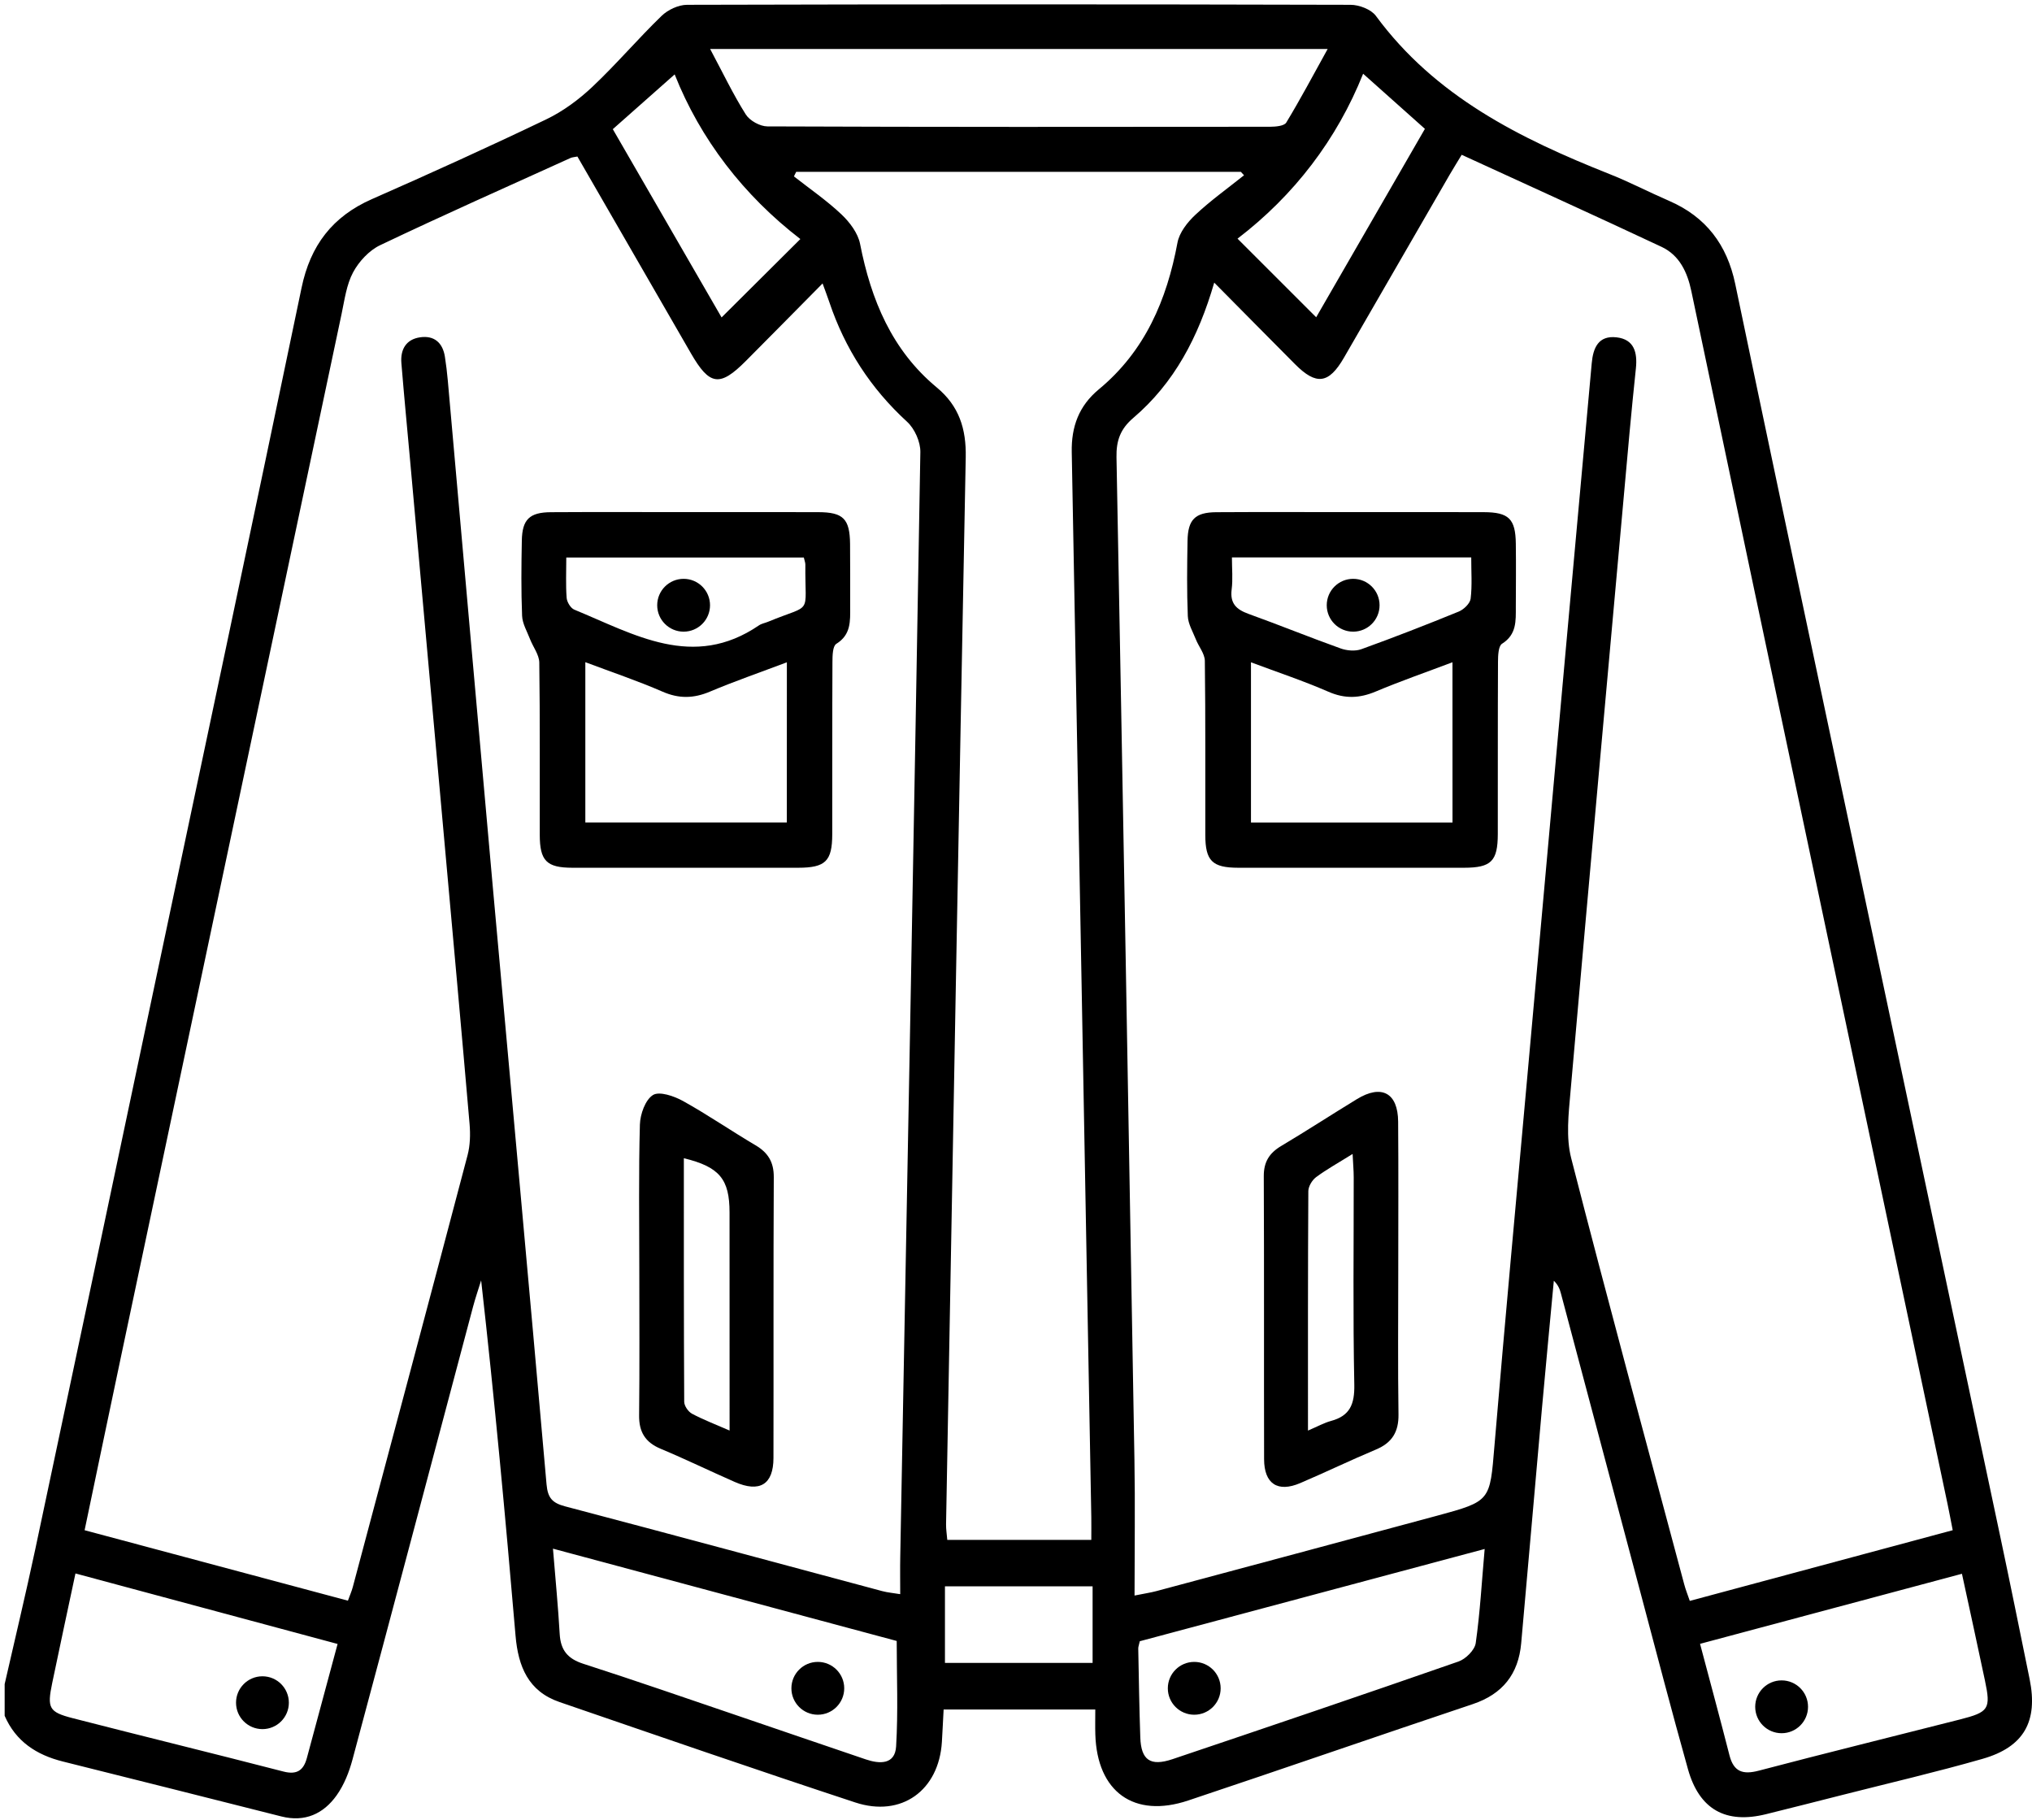 <svg xml:space="preserve" style="enable-background:new 0 0 515.42 461.54;" viewBox="0 0 515.42 461.54" y="0px" x="0px" xmlns:xlink="http://www.w3.org/1999/xlink" xmlns="http://www.w3.org/2000/svg" id="Layer_1" version="1.1">

<g>
	<path d="M514.82,425.89c-2.47-12.12-4.92-24.25-7.49-36.35c-14.62-69.03-29.29-138.06-43.91-207.09
		c-7.8-36.81-15.59-73.62-23.28-110.45c-2.07-9.91-7.41-17-16.76-21.05c-5.06-2.19-9.97-4.76-15.09-6.79
		c-22.72-9.02-44.26-19.69-59.3-40.14c-1.22-1.65-4.24-2.8-6.43-2.8c-56.1-0.15-112.2-0.15-168.31,0c-2.18,0.01-4.86,1.27-6.45,2.82
		c-6.01,5.82-11.45,12.24-17.53,17.97c-3.45,3.25-7.44,6.21-11.69,8.25c-14.62,7.01-29.4,13.71-44.24,20.24
		c-10.02,4.41-15.62,11.75-17.85,22.5c-12.34,59.26-24.93,118.48-37.45,177.7c-10.02,47.44-20.02,94.89-30.11,142.32
		c-2.43,11.41-5.16,22.75-7.75,34.12c0,2.68,0,5.36,0,8.04c2.83,6.52,8.08,9.92,14.74,11.59c18.49,4.62,36.97,9.26,55.45,13.94
		c5.97,1.51,10.68-0.66,14.02-5.36c1.89-2.65,3.17-5.91,4.02-9.08c10.27-38.26,20.4-76.56,30.58-114.85
		c0.6-2.25,1.36-4.45,2.05-6.67c3.4,30.15,6.17,60.13,8.73,90.14c0.67,7.8,3.24,14.09,11.14,16.8
		c24.98,8.58,49.94,17.21,75.02,25.47c11.73,3.87,21.22-3.05,21.98-15.34c0.17-2.76,0.29-5.53,0.44-8.23c13.05,0,25.53,0,38.47,0
		c0,2.32-0.05,4.32,0.01,6.31c0.44,14.57,9.8,21.36,23.55,16.77c24.1-8.05,48.1-16.38,72.19-24.45c7.57-2.54,11.58-7.62,12.28-15.42
		c1.78-19.83,3.49-39.67,5.26-59.5c0.97-10.82,2.01-21.64,3.02-32.46c1.12,1.08,1.52,2.16,1.81,3.26
		c6.75,25.36,13.48,50.73,20.24,76.1c3.96,14.86,7.82,29.74,11.98,44.54c2.87,10.22,9.6,13.93,19.82,11.39
		c6.49-1.61,12.97-3.25,19.45-4.9c11.83-3.01,23.73-5.77,35.45-9.13C513.4,443.09,516.99,436.58,514.82,425.89z M345.76,18.7
		c5.17,4.62,10.34,9.22,15.67,13.98c-9.42,16.33-18.6,32.23-27.58,47.79c-6.6-6.59-13.06-13.05-19.95-19.94
		C328.28,49.54,339.12,35.33,345.76,18.7z M336.76,12.43c-3.72,6.72-6.94,12.79-10.5,18.66c-0.53,0.87-2.67,1.05-4.07,1.06
		c-42.51,0.05-85.03,0.08-127.54-0.09c-1.88-0.01-4.48-1.45-5.48-3.03c-3.17-5.02-5.74-10.41-9.04-16.6
		C232.8,12.43,284,12.43,336.76,12.43z M171.13,18.87c6.52,16.44,17.48,30.67,31.88,41.76c-6.71,6.68-13.18,13.12-19.98,19.88
		c-8.95-15.49-18.15-31.42-27.59-47.75C160.79,28.03,165.99,23.42,171.13,18.87z M77.83,445.92c-0.84,3.09-2.52,4.28-5.93,3.4
		c-17.8-4.6-35.67-8.96-53.48-13.54c-6.02-1.55-6.5-2.55-5.18-8.9c1.89-9.13,3.87-18.24,5.9-27.8c22.39,6.02,44.26,11.9,66.49,17.88
		C82.94,426.95,80.39,436.44,77.83,445.92z M227.3,442.95c-0.28,4.64-4.17,4.48-7.68,3.29c-10.76-3.64-21.5-7.34-32.26-11
		c-13.13-4.46-26.23-9.01-39.43-13.26c-3.94-1.27-5.72-3.45-5.96-7.51c-0.4-6.98-1.08-13.94-1.71-21.68
		c29.72,7.98,58.58,15.73,87.19,23.41C227.46,425.31,227.83,434.16,227.3,442.95z M228.35,394.87c-0.06,3-0.01,5.99-0.01,9.46
		c-1.77-0.29-3.19-0.41-4.55-0.77c-26.8-7.17-53.58-14.43-80.41-21.49c-3.23-0.85-4.44-2.08-4.75-5.6
		c-4.43-50.51-9.09-101-13.63-151.5c-3.85-42.83-7.61-85.68-11.42-128.51c-0.18-2-0.42-4-0.73-5.98c-0.56-3.56-2.72-5.44-6.28-4.93
		c-3.58,0.51-5.04,3.1-4.76,6.54c0.68,8.34,1.49,16.67,2.24,25c2.9,32.17,5.8,64.33,8.69,96.5c2.14,23.83,4.32,47.67,6.37,71.51
		c0.22,2.6,0.15,5.39-0.51,7.89c-9.63,36.53-19.38,73.02-29.11,109.52c-0.29,1.1-0.77,2.16-1.24,3.47
		c-22.28-5.96-44.34-11.86-66.79-17.87c3.13-14.94,6.15-29.47,9.22-43.98C49.32,255.96,67.97,167.8,86.64,79.64
		c0.76-3.58,1.24-7.42,2.92-10.56c1.48-2.76,4.07-5.56,6.86-6.89c15.99-7.62,32.18-14.81,48.32-22.13c0.43-0.19,0.94-0.2,1.72-0.36
		c9.59,16.63,19.2,33.27,28.8,49.92c4.73,8.2,7.31,8.58,13.93,1.93c6.36-6.39,12.69-12.81,19.46-19.66c0.73,2.03,1.25,3.36,1.7,4.71
		c3.97,11.82,10.49,21.91,19.74,30.38c1.91,1.75,3.4,5.09,3.36,7.67C231.87,208.06,230.09,301.47,228.35,394.87z M277.14,421.77
		c-12.33,0-24.75,0-37.45,0c0-6.61,0-12.88,0-19.43c12.6,0,24.85,0,37.45,0C277.14,408.88,277.14,415.15,277.14,421.77z
		 M278.73,98.74c-5.07,4.2-7,9.47-6.88,15.91c1.69,90.04,3.32,180.08,4.96,270.13c0.03,1.82,0,3.63,0,5.78c-12.29,0-24.25,0-36.53,0
		c-0.11-1.4-0.33-2.68-0.31-3.96c1.63-90.21,3.25-180.42,4.99-270.63c0.14-7.17-1.66-12.99-7.36-17.71
		c-11.38-9.44-16.66-22.22-19.44-36.4c-0.53-2.72-2.62-5.49-4.71-7.47c-3.73-3.53-8.01-6.47-12.07-9.65
		c0.19-0.38,0.38-0.77,0.57-1.15c37.6,0,75.2,0,112.8,0c0.27,0.29,0.54,0.57,0.8,0.86c-4.14,3.32-8.49,6.42-12.35,10.04
		c-2,1.87-4.05,4.48-4.53,7.05C295.96,76.11,290.41,89.07,278.73,98.74z M374.32,416.74c-0.25,1.77-2.53,4.03-4.36,4.67
		c-24.13,8.41-48.33,16.61-72.55,24.77c-5.62,1.89-7.97,0.25-8.17-5.5c-0.26-7.51-0.37-15.03-0.52-22.55
		c-0.01-0.48,0.2-0.97,0.39-1.86c28.85-7.72,57.84-15.47,87.48-23.4C375.85,401.21,375.42,409.02,374.32,416.74z M427.21,401.86
		c-9.63-36.01-19.41-71.99-28.67-108.09c-1.36-5.29-0.67-11.26-0.18-16.85c4.89-55.68,9.94-111.36,14.96-167.03
		c0.5-5.5,1.06-10.99,1.63-16.49c0.4-3.92-0.38-7.32-4.9-7.84c-4.61-0.53-5.96,2.66-6.31,6.61c-2.19,24.34-4.42,48.67-6.62,73.01
		c-3.24,35.84-6.46,71.67-9.68,107.51c-2.82,31.34-5.74,62.67-8.37,94.02c-1.17,13.97-0.89,14.03-14.58,17.73
		c-23.72,6.41-47.46,12.76-71.19,19.12c-1.42,0.38-2.89,0.59-5.52,1.12c0-11.84,0.17-23.2-0.03-34.56
		c-1.45-84.72-2.95-169.43-4.55-254.14c-0.08-4.18,0.95-7.16,4.26-9.98c10.37-8.84,16.51-20.45,20.53-34.32
		c7.15,7.22,13.81,13.97,20.5,20.69c5.39,5.42,8.56,5,12.4-1.64c8.96-15.49,17.9-31,26.86-46.49c0.91-1.57,1.88-3.1,3.01-4.98
		c17.04,7.83,33.93,15.47,50.7,23.35c4.56,2.14,6.56,6.47,7.56,11.27c5.08,24.22,10.18,48.44,15.3,72.65
		c16.56,78.36,33.14,156.72,49.71,235.08c0.41,1.94,0.77,3.9,1.28,6.5c-22.42,6.03-44.35,11.92-66.69,17.93
		C428.13,404.6,427.58,403.25,427.21,401.86z M497.11,436.12c-17,4.33-34.04,8.52-51,12.98c-4.04,1.06-6.36,0.29-7.43-3.91
		c-2.35-9.21-4.84-18.38-7.46-28.26c22.27-5.96,44.02-11.78,66.43-17.77c1.99,9.21,3.95,18.12,5.83,27.05
		C505.01,433.46,504.51,434.24,497.11,436.12z"></path>
	<path d="M384.49,137.89c-0.08-6.31-1.78-7.97-8.15-7.99c-11.22-0.04-22.44-0.01-33.65-0.01c-11.39,0-22.77-0.05-34.16,0.02
		c-5.4,0.04-7.22,1.86-7.31,7.26c-0.11,6.36-0.19,12.73,0.07,19.08c0.08,2,1.27,3.96,2.04,5.91c0.73,1.84,2.26,3.63,2.28,5.45
		c0.19,14.73,0.09,29.47,0.12,44.2c0.01,6.54,1.77,8.27,8.36,8.28c19.09,0.02,38.17,0.02,57.26,0c6.91-0.01,8.56-1.66,8.57-8.58
		c0.02-14.57-0.02-29.13,0.05-43.7c0.01-1.56,0.09-3.95,1.03-4.54c3.72-2.34,3.49-5.79,3.49-9.31
		C384.51,148.6,384.56,143.24,384.49,137.89z M368.43,208.61c-17.12,0-33.93,0-51.12,0c0-13.45,0-26.74,0-40.63
		c6.67,2.5,13.29,4.7,19.65,7.47c4.19,1.83,7.9,1.67,12.01-0.06c6.27-2.64,12.71-4.87,19.45-7.42
		C368.43,182.01,368.43,195.17,368.43,208.61z M373.03,151.84c-0.15,1.22-1.73,2.74-3.01,3.27c-8.17,3.34-16.41,6.55-24.72,9.55
		c-1.54,0.55-3.64,0.38-5.23-0.19c-7.85-2.81-15.57-5.95-23.41-8.78c-3.07-1.11-4.7-2.66-4.25-6.18c0.33-2.58,0.07-5.24,0.07-8.13
		c20.39,0,40.18,0,60.7,0C373.17,144.98,373.44,148.45,373.03,151.84z"></path>
	<path d="M354.67,322.1c0-12.54,0.07-25.08-0.03-37.62c-0.05-7.3-4.21-9.53-10.47-5.7c-6.42,3.92-12.72,8.02-19.18,11.87
		c-3.04,1.81-4.45,4.06-4.43,7.7c0.11,23.91,0.02,47.82,0.08,71.74c0.01,6.24,3.44,8.51,9.14,6.08c6.45-2.75,12.77-5.81,19.23-8.52
		c4.08-1.71,5.78-4.46,5.72-8.91C354.55,346.52,354.67,334.31,354.67,322.1z M337.6,360.4c-1.73,0.47-3.35,1.38-5.83,2.44
		c0-20.68-0.03-40.71,0.09-60.73c0.01-1.21,0.96-2.79,1.96-3.54c2.65-1.97,5.57-3.58,9.27-5.89c0.12,2.51,0.28,4.22,0.28,5.92
		c0.02,17.54-0.21,35.07,0.15,52.6C343.61,356.13,342.44,359.1,337.6,360.4z"></path>
	<path d="M215.62,137.95c-0.07-6.37-1.73-8.03-8.06-8.05c-11.22-0.04-22.44-0.01-33.65-0.01c-11.39,0-22.77-0.05-34.16,0.02
		c-5.44,0.03-7.29,1.83-7.39,7.2c-0.12,6.36-0.19,12.73,0.07,19.08c0.08,2,1.27,3.97,2.02,5.93c0.77,1.99,2.31,3.94,2.34,5.92
		c0.2,14.56,0.09,29.13,0.12,43.7c0.01,6.6,1.73,8.34,8.28,8.35c19.09,0.02,38.17,0.02,57.26,0c6.94-0.01,8.64-1.67,8.65-8.51
		c0.02-14.57-0.02-29.13,0.05-43.7c0.01-1.58,0.05-4,0.98-4.58c3.75-2.32,3.52-5.77,3.52-9.29
		C215.63,148.66,215.68,143.31,215.62,137.95z M199.58,208.6c-17.12,0-33.93,0-51.11,0c0-13.43,0-26.73,0-40.65
		c6.61,2.49,13.22,4.71,19.59,7.48c4.17,1.82,7.89,1.73,12.01-0.01c6.27-2.64,12.71-4.87,19.52-7.44
		C199.58,182.01,199.58,195.16,199.58,208.6z M194.82,157.7c-0.77,0.32-1.65,0.46-2.32,0.92c-16.68,11.38-31.65,2.24-46.82-3.99
		c-0.93-0.38-1.87-1.93-1.95-3c-0.25-3.29-0.09-6.61-0.09-10.23c20.28,0,40.07,0,60.25,0c0.19,0.84,0.4,1.33,0.39,1.81
		C204.15,156.44,206.34,152.93,194.82,157.7z"></path>
	<path d="M191.63,290.47c-6.19-3.65-12.12-7.74-18.39-11.22c-2.25-1.25-5.99-2.53-7.61-1.52c-1.95,1.22-3.24,4.86-3.32,7.5
		c-0.34,12.2-0.15,24.41-0.15,36.62c0,12.37,0.09,24.75-0.05,37.12c-0.05,4.23,1.56,6.86,5.5,8.5c6.31,2.64,12.47,5.64,18.74,8.39
		c6.34,2.79,9.83,0.67,9.84-6.06c0.05-23.74-0.04-47.49,0.08-71.23C196.29,294.75,194.83,292.36,191.63,290.47z M185.06,362.83
		c-3.55-1.55-6.65-2.73-9.54-4.27c-0.95-0.51-1.96-1.98-1.97-3.02c-0.11-20.56-0.09-41.11-0.09-61.78
		c9.05,2.2,11.59,5.32,11.59,13.76C185.06,325.73,185.06,343.95,185.06,362.83z"></path>
	<path d="M451.91,426.2c-3.7,0-6.7,3-6.7,6.7s3,6.7,6.7,6.7c3.7,0,6.7-3,6.7-6.7S455.61,426.2,451.91,426.2z"></path>
	<path d="M302.92,434.91c3.7,0,6.7-3,6.7-6.7c0-3.7-3-6.7-6.7-6.7s-6.7,3-6.7,6.7C296.22,431.91,299.22,434.91,302.92,434.91z"></path>
	<path d="M207.44,421.51c-3.7,0-6.7,3-6.7,6.7c0,3.7,3,6.7,6.7,6.7s6.7-3,6.7-6.7C214.14,424.51,211.14,421.51,207.44,421.51z"></path>
	<path d="M66.57,438.56c3.7,0,6.7-3,6.7-6.7c0-3.7-3-6.7-6.7-6.7c-3.7,0-6.7,3-6.7,6.7C59.87,435.56,62.87,438.56,66.57,438.56z"></path>
	<path d="M173.4,146.81c-3.7,0-6.7,3-6.7,6.7s3,6.7,6.7,6.7s6.7-3,6.7-6.7S177.1,146.81,173.4,146.81z"></path>
	<path d="M343.23,146.81c-3.7,0-6.7,3-6.7,6.7s3,6.7,6.7,6.7s6.7-3,6.7-6.7S346.93,146.81,343.23,146.81z"></path>
</g>
</svg>